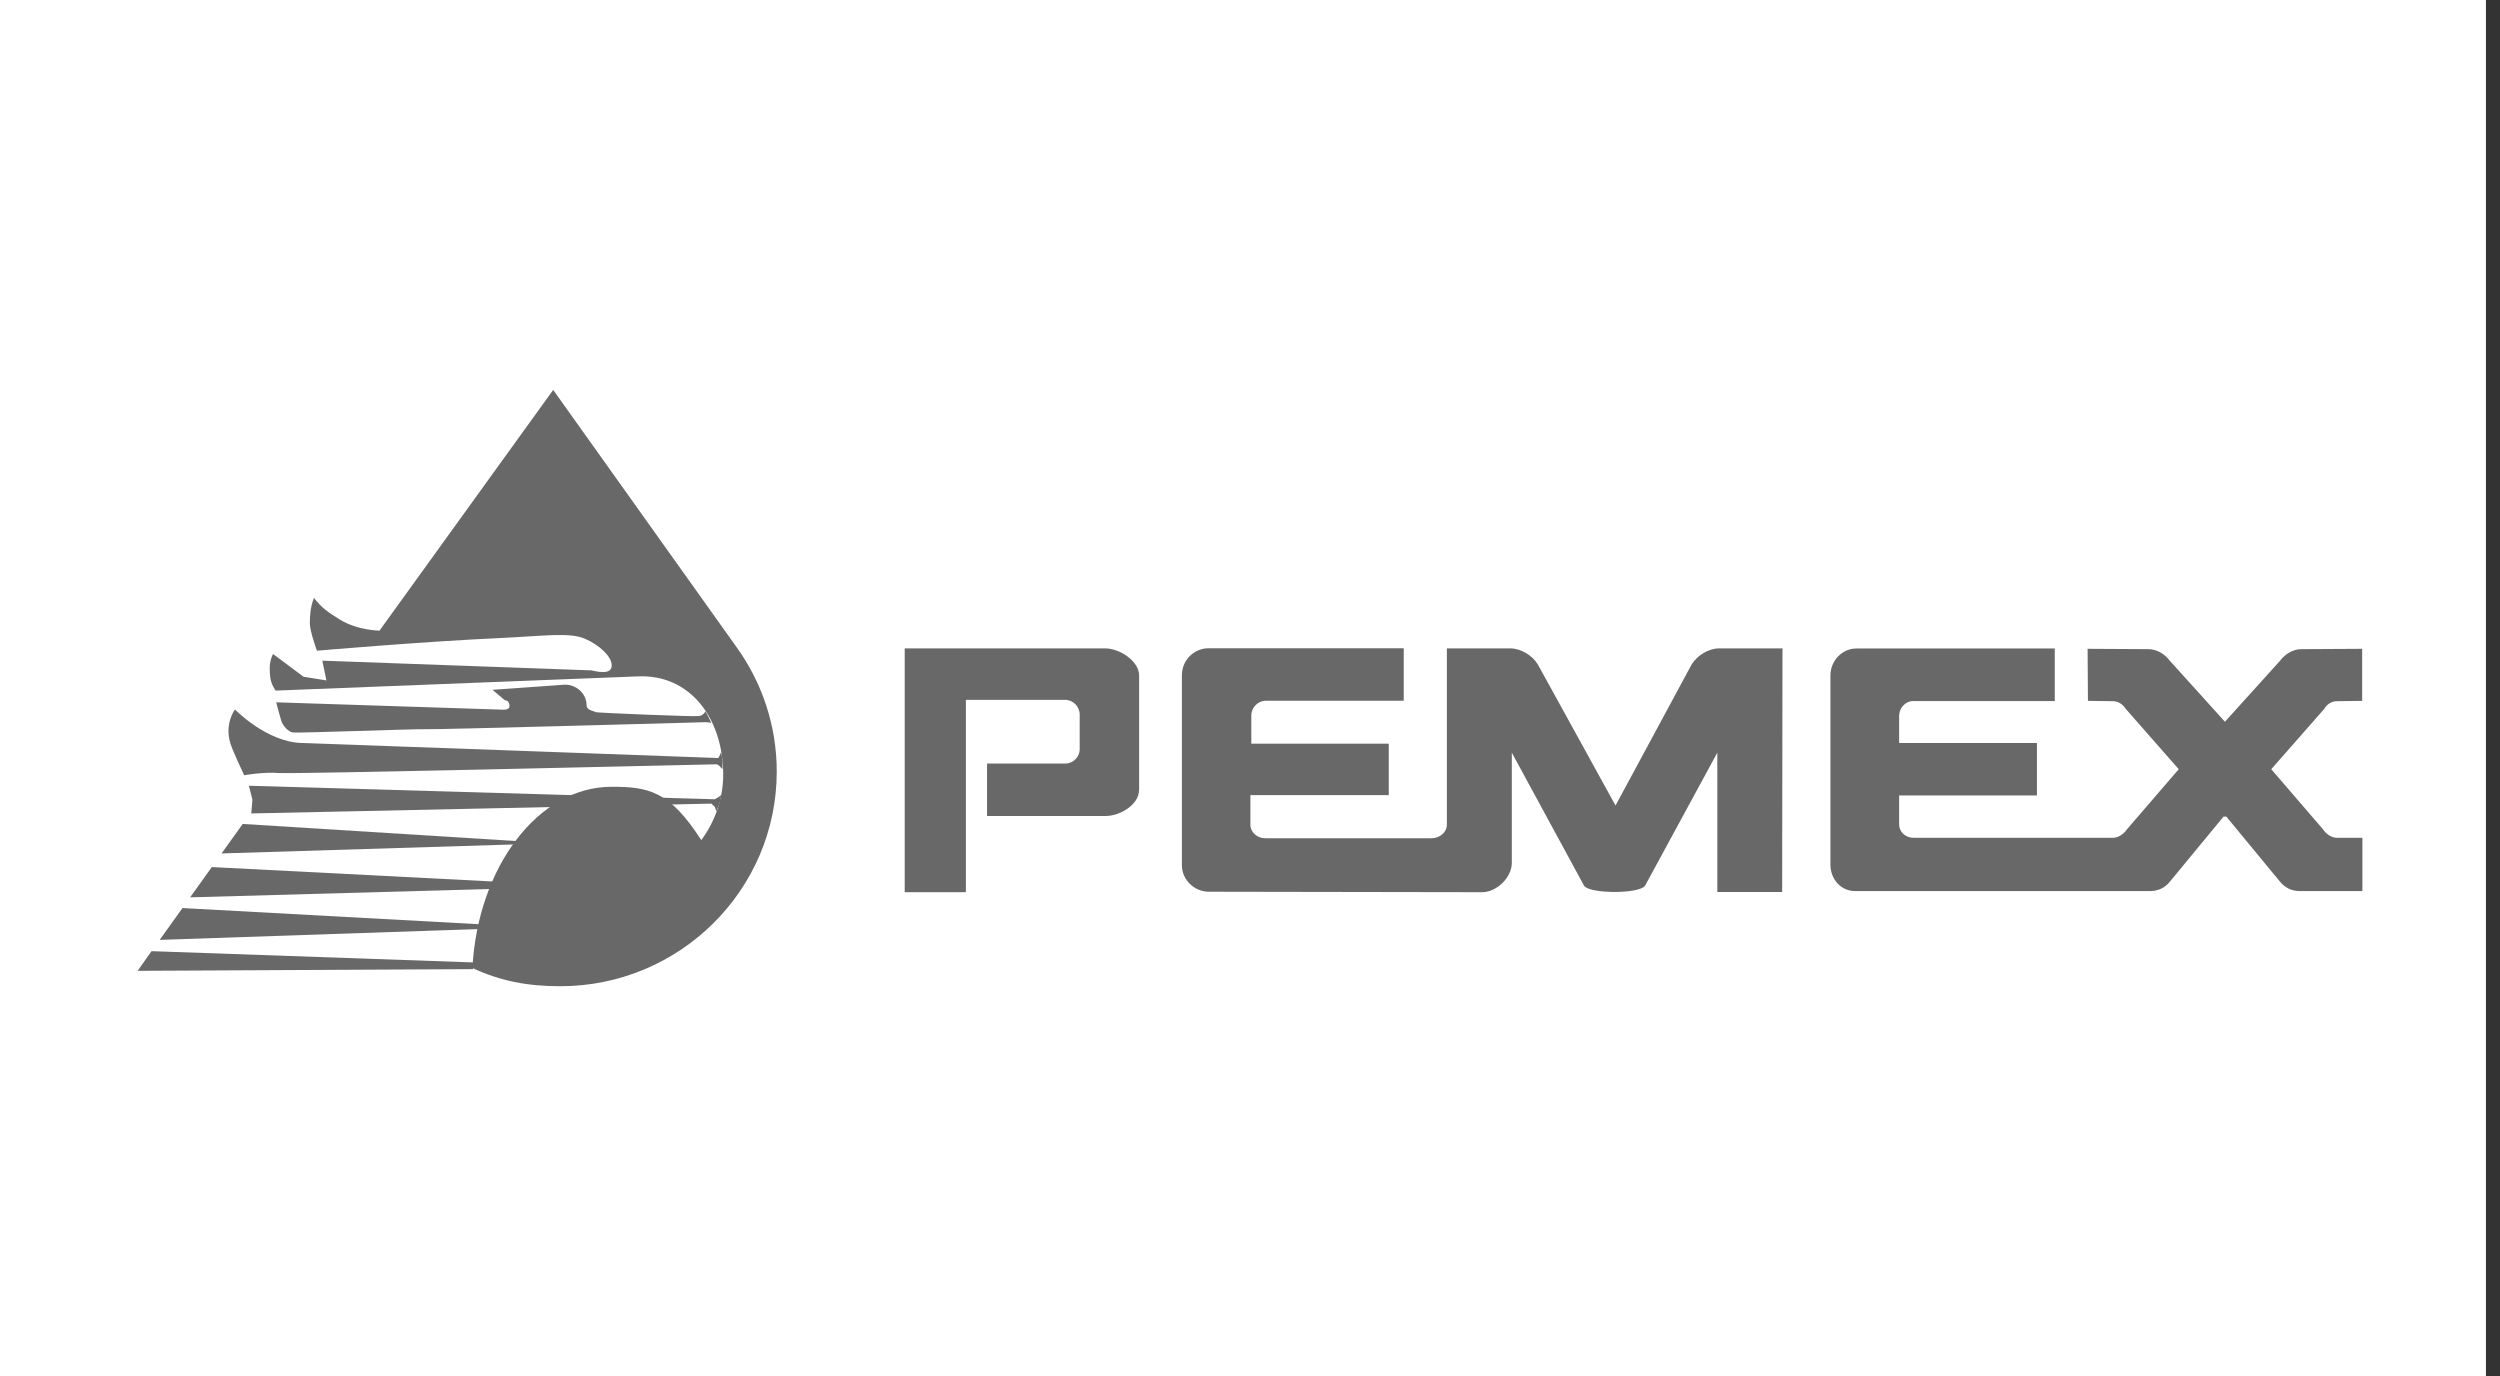 <svg width="109" height="60" viewBox="0 0 109 60" fill="none" xmlns="http://www.w3.org/2000/svg">
<rect x="0" y="0" width="109" height="60" fill="#333333" stroke="none"/>
<rect width="108.387" height="60" fill="white"/>
<g clip-path="url(#clip0_1069_803)">
<path fill-rule="evenodd" clip-rule="evenodd" d="M6 42.328L6.608 41.471L20.673 41.963L20.619 42.255L6 42.328Z" fill="#686868"/>
<path fill-rule="evenodd" clip-rule="evenodd" d="M6.962 40.979L7.955 39.591L20.908 40.297L20.998 40.502L6.962 40.979Z" fill="#686868"/>
<path fill-rule="evenodd" clip-rule="evenodd" d="M8.289 39.124L9.236 37.804L21.566 38.437L21.441 38.758L8.289 39.124Z" fill="#686868"/>
<path fill-rule="evenodd" clip-rule="evenodd" d="M9.66 37.21L10.582 35.924L22.573 36.674L22.493 36.815L9.66 37.21Z" fill="#686868"/>
<path fill-rule="evenodd" clip-rule="evenodd" d="M16.54 27.504L24.119 17L32.121 28.225C33.218 29.754 33.866 31.624 33.866 33.64C33.866 38.807 29.633 43 24.423 43C22.992 43 21.815 42.771 20.598 42.206C20.828 37.814 23.465 34.303 26.666 34.303C28.277 34.303 29.204 34.487 30.575 36.63C31.148 35.866 31.532 34.843 31.532 33.772C31.532 31.327 30.091 29.379 27.793 29.491L12.013 30.11C11.838 29.837 11.778 29.642 11.764 29.321C11.748 29.004 11.768 28.805 11.903 28.512L13.234 29.506L14.232 29.666L14.052 28.805L25.784 29.228C26.183 29.321 26.671 29.394 26.671 29.009C26.671 28.624 26.138 28.123 25.505 27.85C24.826 27.558 23.739 27.728 21.855 27.816C18.42 27.972 13.818 28.371 13.818 28.371C13.818 28.371 13.509 27.519 13.509 27.188C13.509 26.857 13.528 26.477 13.688 26.068C14.042 26.516 14.276 26.676 14.81 27.008C15.588 27.49 16.53 27.494 16.53 27.494" fill="#686868"/>
<path fill-rule="evenodd" clip-rule="evenodd" d="M25.968 31.04C25.899 31.006 25.575 30.971 25.575 30.747C25.575 30.251 25.141 29.851 24.637 29.851L21.471 30.076L22.015 30.533C22.149 30.533 22.214 30.65 22.214 30.786C22.214 30.923 22.06 30.942 21.925 30.942L12.043 30.621C12.043 30.621 12.203 31.244 12.267 31.439C12.332 31.634 12.556 31.902 12.766 31.936C12.975 31.97 18.161 31.775 18.579 31.794C18.998 31.814 30.75 31.488 30.75 31.488C30.75 31.488 30.924 31.488 30.989 31.522C31.054 31.551 30.76 31.011 30.76 31.011C30.76 31.011 30.68 31.191 30.471 31.22C30.256 31.254 26.023 31.079 25.953 31.049" fill="#686868"/>
<path fill-rule="evenodd" clip-rule="evenodd" d="M31.229 33.324C28.606 33.382 12.826 33.752 12.173 33.703C11.46 33.65 10.647 33.801 10.647 33.801C10.647 33.801 10.138 32.734 10.039 32.394C9.784 31.537 10.243 30.933 10.243 30.933C10.243 30.933 11.614 32.345 13.14 32.394C14.526 32.437 28.686 32.954 31.214 33.046C31.214 33.046 31.313 33.08 31.348 33.002C31.378 32.919 31.443 32.793 31.443 32.793C31.443 32.793 31.523 33.221 31.503 33.29C31.488 33.353 31.503 33.528 31.503 33.528C31.503 33.528 31.408 33.45 31.373 33.402C31.343 33.353 31.229 33.319 31.229 33.319" fill="#686868"/>
<path fill-rule="evenodd" clip-rule="evenodd" d="M31.019 35.038L10.956 35.466L11.006 34.862L10.851 34.259L31.163 34.848L31.358 34.736L31.443 34.658C31.443 34.658 31.408 34.96 31.358 35.057C31.313 35.155 31.233 35.379 31.233 35.379L31.169 35.184L31.024 35.043" fill="#686868"/>
<path fill-rule="evenodd" clip-rule="evenodd" d="M49.661 34.453C49.661 35.082 48.834 35.578 48.2 35.578H43.035V33.29H46.45C46.785 33.29 47.074 33.007 47.074 32.666V31.152C47.074 30.811 46.785 30.514 46.446 30.514H42.113V38.9H39.445V28.269H48.181C48.819 28.269 49.666 28.824 49.666 29.452V34.449" fill="#686868"/>
<path fill-rule="evenodd" clip-rule="evenodd" d="M103 36.528H101.888C101.659 36.528 101.409 36.358 101.3 36.177L99.026 33.538L101.345 30.898C101.449 30.709 101.659 30.572 101.893 30.572C101.943 30.572 102.99 30.558 102.99 30.558V28.288L100.342 28.303C99.963 28.303 99.62 28.527 99.41 28.809L97.007 31.468L94.604 28.809C94.394 28.527 94.05 28.303 93.671 28.303L91.019 28.288L91.034 30.558C91.034 30.558 92.076 30.572 92.126 30.572C92.355 30.572 92.559 30.713 92.674 30.898L94.993 33.538L92.719 36.177C92.604 36.358 92.355 36.528 92.131 36.528H83.43C83.081 36.523 82.802 36.28 82.802 35.939V34.682H88.81V32.394H82.802V31.215C82.802 30.874 83.066 30.567 83.42 30.567H89.588V28.274H80.942C80.304 28.274 79.806 28.819 79.806 29.452V37.692C79.806 38.32 80.249 38.851 80.883 38.851H93.741C94.11 38.851 94.399 38.7 94.609 38.437L96.947 35.603H97.067L99.405 38.437C99.624 38.705 99.909 38.851 100.278 38.851H103V36.523" fill="#686868"/>
<path fill-rule="evenodd" clip-rule="evenodd" d="M77.727 28.269H74.969C74.481 28.269 74.002 28.58 73.758 28.965L70.437 35.121L67.047 28.965C66.808 28.58 66.324 28.269 65.835 28.269H63.083V35.958C63.083 36.299 62.759 36.547 62.42 36.547H55.16C54.816 36.547 54.517 36.294 54.517 35.953V34.668H60.55V32.423H54.557V31.191C54.557 30.85 54.846 30.553 55.18 30.553H61.203V28.264H52.688C52.049 28.264 51.531 28.8 51.531 29.428V37.726C51.531 38.359 52.069 38.88 52.712 38.88L64.619 38.9C65.257 38.9 65.915 38.257 65.915 37.624V32.817L69.071 38.627C69.345 38.977 71.444 38.977 71.719 38.627L74.875 32.817V38.89H77.702L77.716 28.259" fill="#686868"/>
</g>
<defs>
<clipPath id="clip0_1069_803">
<rect width="97" height="26" fill="white" transform="translate(6 17)"/>
</clipPath>
</defs>
</svg>
